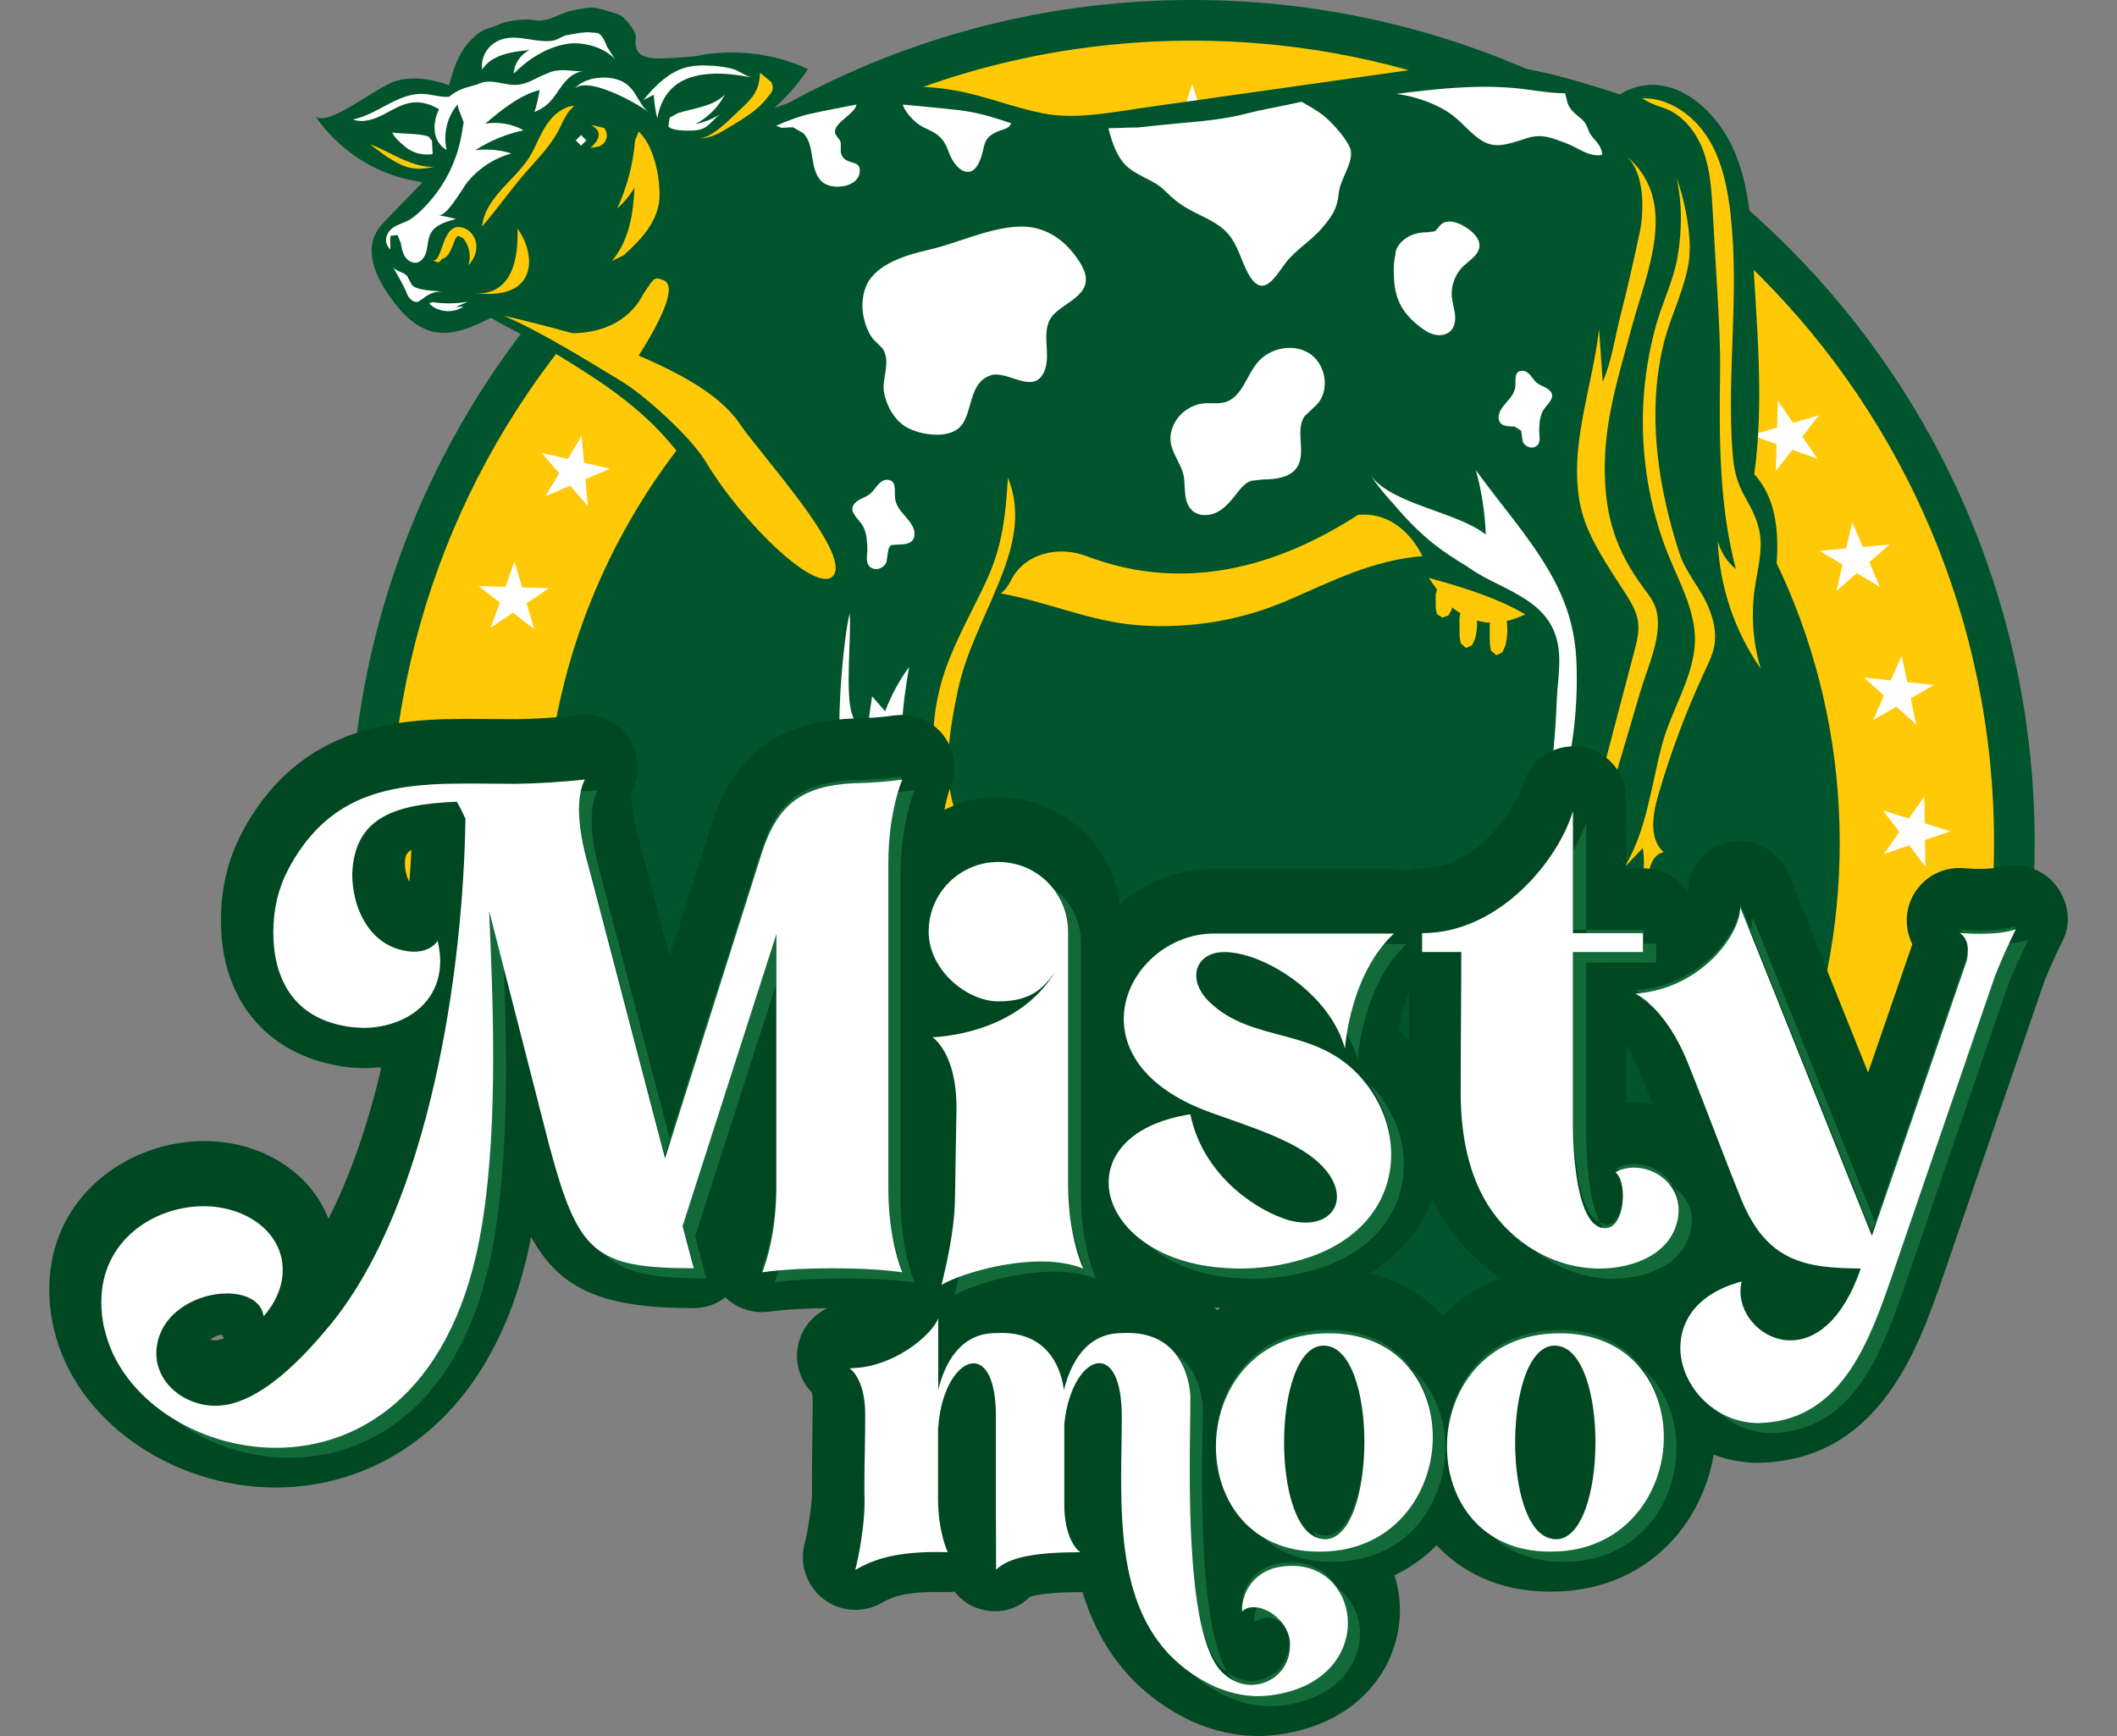 <svg width="100" height="82" viewBox="0 0 100 82" fill="none" xmlns="http://www.w3.org/2000/svg">
<rect x="0" y="0" width="100" height="82" fill="#808080" stroke="none"/>
<g clip-path="url(#clip0_38_128)">
<g clip-path="url(#clip1_38_128)">
<path d="M56.308 3.645C36.358 3.645 20.175 19.828 20.175 39.801C20.175 44.272 20.977 48.526 22.459 52.46H90.181C91.662 48.524 92.465 44.272 92.465 39.801C92.465 19.828 76.282 3.645 56.308 3.645Z" fill="#FFC907"/>
<path d="M56.308 3.645V0C34.343 0.002 16.534 17.814 16.53 39.803C16.53 44.71 17.413 49.407 19.048 53.747L19.937 56.107H92.704L93.593 53.747C95.228 49.407 96.111 44.71 96.111 39.803C96.109 17.814 78.297 0 56.308 0V7.289C65.301 7.291 73.405 10.921 79.299 16.81C85.188 22.704 88.818 30.809 88.82 39.801C88.82 43.835 88.099 47.644 86.769 51.177L90.179 52.462V48.818H22.46V52.462L25.871 51.177C24.542 47.644 23.821 43.837 23.821 39.801C23.821 30.809 27.453 22.703 33.34 16.808C39.233 10.92 47.331 7.289 56.31 7.288V3.643L56.308 3.645Z" fill="#01552C"/>
<path d="M24.501 52.462C22.922 48.551 22.071 44.273 22.071 39.803C22.071 20.873 37.403 5.564 56.31 5.564C75.216 5.564 90.547 20.873 90.547 39.803C90.547 44.273 89.696 48.551 88.14 52.462" fill="#01552C"/>
<path d="M27.88 51.098C26.476 47.619 25.716 43.81 25.716 39.803C25.717 31.333 29.135 23.708 34.678 18.164C40.226 12.625 47.85 9.213 56.31 9.211C73.228 9.211 86.902 22.885 86.902 39.803C86.902 43.812 86.141 47.628 84.753 51.116L91.527 53.809C93.25 49.474 94.191 44.736 94.191 39.803C94.193 29.347 89.952 19.851 83.104 13.009C76.262 6.161 66.766 1.918 56.31 1.921C35.393 1.921 18.428 18.861 18.426 39.805C18.426 44.738 19.367 49.483 21.121 53.828L27.88 51.099V51.098Z" fill="#FFC907"/>
<path d="M72.264 55.204H63.66V62.982H72.264V55.204Z" fill="#01552C"/>
<path d="M56.317 3.973L56.708 5.18H57.977L56.952 5.927L57.343 7.133L56.317 6.386L55.29 7.133L55.682 5.927L54.655 5.18H55.924L56.317 3.973Z" fill="white"/>
<path d="M63.24 4.649L63.392 5.909L64.635 6.154L63.486 6.687L63.637 7.947L62.773 7.017L61.622 7.551L62.24 6.442L61.377 5.512L62.622 5.757L63.24 4.649Z" fill="white"/>
<path d="M69.902 6.649L69.807 7.915L70.98 8.396L69.747 8.697L69.654 9.963L68.987 8.883L67.754 9.184L68.574 8.216L67.907 7.136L69.08 7.617L69.902 6.649Z" fill="white"/>
<path d="M76.051 9.901L75.714 11.123L76.774 11.823L75.505 11.88L75.168 13.102L74.722 11.915L73.455 11.972L74.447 11.181L74.001 9.993L75.059 10.693L76.051 9.901Z" fill="white"/>
<path d="M81.457 14.28L80.889 15.413L81.794 16.304L80.539 16.114L79.971 17.25L79.764 15.997L78.51 15.808L79.634 15.224L79.427 13.973L80.332 14.864L81.457 14.28Z" fill="white"/>
<path d="M85.914 19.62L85.137 20.623L85.853 21.672L84.658 21.243L83.883 22.247L83.921 20.98L82.726 20.55L83.944 20.195L83.982 18.926L84.696 19.976L85.914 19.62Z" fill="white"/>
<path d="M89.256 25.72L88.299 26.555L88.798 27.723L87.71 27.072L86.754 27.907L87.035 26.668L85.947 26.017L87.21 25.904L87.493 24.667L87.993 25.834L89.256 25.72Z" fill="white"/>
<path d="M91.354 32.353L90.255 32.988L90.518 34.228L89.575 33.379L88.478 34.014L88.993 32.855L88.05 32.005L89.312 32.139L89.829 30.98L90.093 32.22L91.354 32.353Z" fill="white"/>
<path d="M92.131 39.266L90.93 39.675L90.949 40.944L90.188 39.929L88.987 40.339L89.717 39.302L88.957 38.285L90.17 38.66L90.9 37.622L90.92 38.891L92.131 39.266Z" fill="white"/>
<path d="M86.495 59.086L85.267 58.766L84.584 59.834L84.508 58.569L83.281 58.25L84.461 57.787L84.386 56.52L85.191 57.5L86.372 57.037L85.689 58.106L86.495 59.086Z" fill="white"/>
<path d="M82.198 64.555L81.055 64.004L80.177 64.921L80.348 63.663L79.205 63.113L80.453 62.886L80.624 61.63L81.224 62.747L82.473 62.522L81.596 63.438L82.198 64.555Z" fill="white"/>
<path d="M22.606 27.681L23.875 27.721L24.304 26.528L24.659 27.744L25.927 27.784L24.877 28.498L25.233 29.716L24.23 28.939L23.181 29.653L23.61 28.458L22.606 27.681Z" fill="white"/>
<path d="M25.584 21.394L26.821 21.679L27.471 20.59L27.585 21.854L28.821 22.137L27.653 22.634L27.767 23.898L26.932 22.942L25.766 23.44L26.417 22.351L25.584 21.394Z" fill="white"/>
<path d="M29.719 15.801L30.878 16.318L31.727 15.377L31.594 16.637L32.753 17.154L31.511 17.418L31.377 18.679L30.743 17.58L29.503 17.843L30.352 16.9L29.719 15.801Z" fill="white"/>
<path d="M34.858 11.112L35.894 11.844L36.911 11.084L36.534 12.297L37.573 13.027L36.304 13.045L35.929 14.258L35.52 13.056L34.251 13.073L35.267 12.315L34.858 11.112Z" fill="white"/>
<path d="M40.806 7.506L41.682 8.423L42.825 7.875L42.223 8.991L43.099 9.908L41.85 9.681L41.248 10.799L41.078 9.541L39.831 9.314L40.974 8.764L40.806 7.506Z" fill="white"/>
<path d="M47.339 5.117L48.02 6.186L49.249 5.869L48.442 6.848L49.125 7.918L47.944 7.453L47.137 8.432L47.214 7.167L46.034 6.702L47.261 6.383L47.339 5.117Z" fill="white"/>
<path d="M18.239 4.034C17.413 4.423 15.29 6.076 14.872 5.447C15.908 7.005 17.576 8.131 19.409 8.51C19.697 8.569 19.668 8.535 19.951 8.621C19.416 9.173 18.879 9.725 18.343 10.276C18.12 10.507 17.891 10.741 17.745 11.028C17.253 11.979 17.788 13.131 18.408 14.005C18.935 14.748 19.598 15.482 20.488 15.673C21.413 15.871 22.345 15.435 23.19 15.009C24.072 15.54 24.818 15.851 25.701 16.381C27.625 17.537 29.571 18.712 31.121 20.334C32.479 21.756 33.486 23.476 34.773 24.961C36.062 26.447 37.764 27.744 39.727 27.867C40.529 30.14 38.261 32.308 38.441 34.711C38.542 36.074 39.256 37.375 39.117 38.734C39.024 39.643 38.559 40.463 38.223 41.314C37.825 42.321 37.605 43.397 37.573 44.481C40.163 44.652 42.933 45.312 45.493 44.874C45.767 44.827 46.052 44.758 46.259 44.573C46.773 44.111 46.536 43.275 46.261 42.64C46.947 42.593 47.396 41.831 47.377 41.144C47.357 40.456 47.005 39.828 46.701 39.212C46.273 38.349 45.918 37.44 45.788 36.486C45.459 34.059 46.61 31.703 47.728 29.523C50.298 29.684 52.474 31.012 55.05 31.039C58.965 31.079 62.274 28.076 66.13 27.393C66.481 27.331 66.22 27.598 66.483 27.84C66.746 28.081 66.939 28.388 67.165 28.664C68.365 30.143 70.575 30.704 72.336 29.976C73.14 30.259 73.021 31.429 72.868 32.267C72.121 36.36 70.894 40.367 69.218 44.176C70.326 44.987 71.775 45.313 73.124 45.057C73.645 44.958 74.16 44.771 74.573 44.436C74.776 44.272 74.957 44.07 75.197 43.965C75.42 43.868 75.672 43.864 75.918 43.862C77.022 43.853 78.419 43.623 78.688 42.552C78.82 42.029 78.645 41.373 79.047 41.016L79.661 40.584C79.989 40.111 79.31 39.585 79.155 39.032C79.061 38.696 79.171 38.341 79.283 38.011C80.063 35.674 80.842 33.337 81.623 31C82.012 32.097 82.931 32.991 84.04 33.348C83.146 31.685 83.513 29.662 83.787 27.793C84.061 25.924 84.142 23.791 82.866 22.398C83.349 18.856 82.965 15.3 82.783 11.731C82.681 9.717 82.435 7.605 81.262 5.966C80.089 4.328 78.236 3.398 76.521 4.458C74.409 3.782 72.26 3.102 70.043 3.043C68.731 3.007 67.422 3.192 66.123 3.376C62.11 3.944 58.098 4.512 54.086 5.079C52.517 5.301 50.819 5.662 49.251 5.352C47.899 5.085 46.574 4.544 45.21 4.288C42.602 3.8 39.051 4.155 36.583 5.098C37.185 4.555 37.719 3.937 38.167 3.263C36.505 2.495 34.593 2.28 32.801 2.662C30.774 2.821 29.885 2.943 30.035 1.729C30.06 1.521 29.532 0.777 29.186 0.669C28.026 0.31 28.064 0.283 27.062 0.488C26.462 0.611 25.91 1.051 25.305 0.959C24.997 0.912 24.748 0.916 24.438 0.95C24.139 0.982 23.857 1.024 23.583 1.15C23.012 1.413 22.882 1.265 22.271 1.864C21.557 2.563 21.339 3.607 21.208 4.03C20.187 3.641 19.014 3.558 18.242 4.03L18.239 4.034Z" fill="#01552C"/>
<path d="M81.752 10.197C82.169 13.899 81.561 17.636 81.839 21.365C81.898 22.167 82.033 22.775 82.417 23.453C82.747 24.035 83.057 24.617 83.142 25.293C83.245 26.12 83.01 26.946 82.891 27.77C82.707 29.038 82.803 30.345 83.167 31.575C81.934 29.81 81.222 27.687 81.141 25.536C81.269 26.059 81.574 26.538 81.994 26.875C81.204 23.84 81.206 20.731 81.251 17.63C81.269 16.369 81.197 15.109 81.125 13.849C81.051 12.549 80.975 11.249 80.901 9.948C80.846 8.985 80.788 8.005 80.449 7.102C80.11 6.199 79.441 5.368 78.522 5.076C78.142 4.955 77.9 4.845 77.558 4.641C78.838 4.605 80.018 5.454 80.692 6.543C81.367 7.63 81.612 8.926 81.756 10.199L81.752 10.197Z" fill="#FFC907"/>
<path d="M76.775 7.336C79.382 9.451 77.772 12.859 77.069 15.487C76.456 17.78 75.777 19.84 75.804 22.263C75.829 24.431 76.343 26.035 77.644 27.78C77.859 28.067 78.082 28.355 78.199 28.692C78.61 29.878 77.83 31.501 77.498 32.624C77.053 34.131 76.608 35.638 76.164 37.144C75.82 38.314 75.494 39.652 76.137 40.686C75.532 40.782 75.274 41.499 75.171 42.103C75.068 42.707 74.921 43.423 74.353 43.653C74.522 42.902 74.461 42.146 74.553 41.38C74.374 41.64 74.106 41.836 73.805 41.926C74.463 41.13 74.744 40.097 75.007 39.096C75.737 36.326 76.467 33.556 77.195 30.783C77.32 30.308 77.446 29.817 77.37 29.331C77.294 28.849 77.028 28.422 76.765 28.011C75.977 26.771 74.966 25.361 74.659 23.914C74.073 21.149 75.216 18.346 75.534 15.54C75.591 16.37 75.649 17.2 75.707 18.03C76.135 17.07 76.29 15.889 76.555 14.864C76.887 13.587 77.17 12.3 77.448 11.011C77.668 9.988 77.715 8.099 76.772 7.334L76.775 7.336Z" fill="#FFC907"/>
<path d="M79.8 12.156C79.659 13.49 78.917 14.912 78.601 16.169C78.053 18.357 78.104 20.648 78.499 22.858C78.695 23.952 78.976 25.03 79.315 26.088C79.634 27.086 80.323 27.75 80.718 28.721C80.941 29.273 81.083 29.875 80.986 30.462C80.916 30.883 80.728 31.272 80.548 31.658C79.652 33.575 78.906 35.564 78.318 37.599C78.057 38.502 77.886 39.627 78.587 40.254C78.18 40.326 77.947 40.771 77.898 41.182C77.848 41.593 77.916 42.017 77.814 42.417C77.711 42.817 77.343 43.205 76.939 43.118C77.527 42.224 77.769 41.11 77.601 40.054C77.311 40.358 77.021 40.661 76.732 40.966C77.79 39.226 77.989 37.119 78.517 35.153C78.931 33.606 79.885 32.175 80.045 30.585C80.2 29.064 79.375 27.611 78.816 26.234C77.895 23.964 77.5 21.491 77.626 19.047C77.689 17.825 77.884 16.61 78.207 15.43C78.513 14.312 79.043 13.283 79.24 12.14C79.454 10.893 79.47 9.624 79.191 8.383C79.557 9.427 79.789 10.523 79.822 11.63L79.8 12.158V12.156Z" fill="#FFC907"/>
<path d="M47.12 27.674C47.805 26.016 48.326 24.314 47.611 22.569C47.495 24.356 47.369 25.735 46.61 27.395C45.947 28.844 45.129 30.225 44.619 31.741C43.624 34.707 44.101 37.709 45.157 40.576L45.221 41.123L45.046 41.38C44.839 41.696 44.932 42.108 44.983 42.483C45.033 42.857 44.983 43.322 44.642 43.482C44.75 43.797 45.276 43.68 45.403 43.372C45.529 43.066 45.415 42.72 45.363 42.392C45.311 42.063 45.368 41.653 45.675 41.523L46.131 41.4C46.459 41.213 46.317 40.715 46.133 40.383C45.947 40.048 45.76 39.713 45.574 39.376C44.41 37.281 44.752 34.945 45.248 32.6C45.612 30.879 46.448 29.302 47.119 27.676L47.12 27.674Z" fill="#FFC907"/>
<path d="M34.411 6.031C35.026 5.654 35.786 5.224 36.226 4.634C36.432 4.358 36.601 4.285 36.442 3.886L35.902 3.439C35.858 4.348 35.523 4.652 34.9 5.233C34.508 5.597 33.591 6.572 32.998 6.529C33.504 6.565 33.978 6.298 34.411 6.031Z" fill="#FFC907"/>
<path d="M23.769 13.813C23.315 13.914 22.844 13.886 22.379 13.86C24.227 13.968 24.486 12.185 24.448 10.799C25.22 11.882 25.312 13.472 23.769 13.814V13.813Z" fill="#FFC907"/>
<path d="M26.869 5.265L27.129 4.989C26.615 5.038 26.177 5.393 25.876 5.813C25.575 6.231 25.386 6.716 25.151 7.176C24.513 8.423 22.929 9.225 22.769 10.703C23.437 9.93 24.007 9.119 24.661 8.342C25.251 7.641 25.932 7.003 26.368 6.186C26.532 5.878 26.666 5.541 26.871 5.265H26.869Z" fill="#FFC907"/>
<path d="M28.275 6.918C28.654 6.792 28.782 6.37 28.538 6.042L27.913 5.901C28.524 6.219 28.27 6.646 27.893 6.99L28.275 6.918Z" fill="#FFC907"/>
<path d="M51.315 26.266C49.99 25.762 48.397 26.14 47.759 27.405C47.632 27.656 47.479 27.876 47.274 28.031C49.502 28.429 51.508 29.368 53.792 29.534C56.175 29.707 58.601 29.316 60.796 28.37C62.999 27.42 64.782 26.481 67.19 26.265C66.582 25.05 65.508 24.181 64.149 24.321C59.666 27.209 55.358 27.806 51.315 26.265V26.266Z" fill="#FFC907"/>
<path d="M20.852 12.248C21.242 12.142 21.35 11.661 21.505 11.289L21.629 11.136L21.876 11.249C22.168 11.594 22.266 12.093 22.125 12.522C22.365 12.28 22.518 11.947 22.502 11.608C22.486 11.269 22.285 10.934 21.975 10.797C20.834 10.292 20.943 12.515 20.413 12.284C20.636 12.383 20.737 12.466 20.852 12.25V12.248Z" fill="#FFC907"/>
<path d="M71.49 28.714C70.241 28.085 68.816 27.661 67.489 27.299L68.296 28.435C68.632 28.759 69.032 29.033 69.466 29.208C70.373 29.574 71.204 29.419 72.053 29.019L71.49 28.714Z" fill="#FFC907"/>
<path d="M33.389 3.095C33.086 3.084 32.78 3.095 32.486 3.165C31.622 3.367 30.954 4.039 30.391 4.724L30.882 4.474C30.901 4.847 30.957 5.22 31.047 5.582C31.3 4.234 32.129 3.591 33.515 3.49C34.186 3.441 34.86 3.54 35.521 3.659C35.226 3.607 34.894 3.324 34.575 3.243C34.191 3.145 33.784 3.107 33.389 3.095Z" fill="white"/>
<path d="M32.85 5.856C33.44 5.554 33.932 5.061 34.236 4.472C33.67 5.043 32.785 5.098 32.021 5.344L31.633 5.557L31.572 5.966C31.731 6.204 32.632 6.184 32.893 6.152C33.485 6.082 33.634 5.647 34.063 5.368C33.695 5.608 33.281 5.773 32.85 5.856Z" fill="white"/>
<path d="M27.34 1.561L26.725 1.669C26.498 1.741 26.33 1.894 26.073 1.927C25.121 2.048 24.088 1.404 23.217 2.132C22.889 2.408 22.716 2.859 22.777 3.282C23.23 2.579 24.18 2.439 25.013 2.365C24.591 2.567 24.293 3.008 24.265 3.477C24.957 2.788 25.818 2.233 26.783 2.073C27.506 1.954 28.556 2.221 29.048 2.803L28.675 2.204C28.569 1.959 28.477 1.673 28.237 1.559L27.752 1.521L27.34 1.557V1.561Z" fill="white"/>
<path d="M20.977 13.769C20.647 13.744 19.618 13.741 19.438 13.429L19.23 13.034C19.044 12.829 18.68 12.829 18.549 12.587C18.783 13.014 19.048 13.429 19.225 13.877C19.313 14.101 19.531 14.319 19.76 14.249L20.014 14.076C20.279 13.856 20.633 13.742 20.977 13.769Z" fill="white"/>
<path d="M21.896 14.476C21.415 14.818 20.69 14.757 20.274 14.339L20.409 14.272C20.966 14.352 21.534 14.348 22.089 14.256L21.514 14.505" fill="white"/>
<path d="M19.958 4.436C18.781 4.398 17.828 5.413 16.672 5.644C17.143 5.819 17.667 5.64 18.113 5.411C18.558 5.182 18.996 4.896 19.493 4.842C19.928 4.795 20.368 4.933 20.739 5.162L21.368 4.555C20.901 4.641 20.431 4.45 19.957 4.436H19.958Z" fill="white"/>
<path d="M20.402 6.646L20.238 6.444C19.742 6.293 19.046 6.33 18.524 6.26C18.655 6.516 18.877 6.711 19.095 6.898C19.466 7.219 19.95 7.354 20.438 7.28L20.404 6.646H20.402Z" fill="white"/>
<path d="M20.524 7.875C19.838 8.023 19.414 8.03 18.76 7.689C18.298 7.45 17.886 7.129 17.474 6.81C18.432 7.169 19.483 7.945 20.524 7.875Z" fill="#FFC907"/>
<path d="M25.564 3.587C25.216 3.758 24.881 3.956 24.474 4.002C24.079 4.045 23.69 3.906 23.293 3.865C23.037 3.837 22.754 3.87 22.536 3.991L21.983 4.146C21.112 4.431 20.486 5.175 20.53 6.132C20.548 6.516 20.752 6.905 21.098 7.075C20.921 6.33 21.121 5.508 21.619 4.928C21.619 5.139 21.815 5.494 21.901 5.79L21.815 6.287C21.629 7.443 21.121 8.544 20.366 9.436C20.086 9.768 19.771 10.094 19.412 10.341C19.144 10.525 18.709 10.604 18.479 10.824C18.186 11.103 18.138 11.491 18.439 11.785L18.433 11.253L18.446 11.141L18.776 11.1L18.926 11.453C18.965 11.675 19.001 11.902 19.115 12.097C19.23 12.29 19.447 12.441 19.668 12.407C19.933 12.365 20.094 12.089 20.153 11.828C20.213 11.567 20.211 11.287 20.331 11.049C20.548 10.618 21.074 10.463 21.543 10.35C21.272 10.271 20.995 10.211 20.714 10.171C21.125 10.227 21.873 8.845 22.1 8.573C22.631 7.936 23.354 7.466 24.157 7.248C23.608 7.075 23.021 7.023 22.451 7.095C23.145 6.646 23.922 6.327 24.732 6.154C24.187 5.849 23.538 5.737 22.924 5.842C23.645 5.222 24.553 4.485 25.49 4.25C25.436 4.604 25.355 4.953 25.245 5.294C25.471 5.198 25.687 5.076 25.869 4.912C26.165 4.647 26.355 4.286 26.599 3.974C26.844 3.661 27.181 3.376 27.578 3.369C27.026 3.381 26.583 3.221 26.018 3.398L25.561 3.589L25.564 3.587Z" fill="white"/>
<path d="M41.194 32.892C41.143 33.316 41.046 33.734 41.037 34.159C40.999 35.794 42.237 37.217 42.376 38.848C42.517 40.501 41.518 42.024 41.215 43.655C41.724 43.064 42.167 42.415 42.535 41.726C42.544 42.413 42.38 43.1 42.061 43.709C42.656 43.767 43.256 43.776 43.854 43.736C43.548 43.781 43.276 43.491 43.222 43.186C43.169 42.882 43.274 42.574 43.379 42.283C43.519 41.889 43.66 41.494 43.8 41.097C43.449 41.004 43.09 40.944 42.73 40.915C43.032 40.735 43.38 40.63 43.732 40.612C43.508 40.452 43.263 40.322 43.007 40.223C43.294 40.333 43.834 39.145 43.845 38.932C43.874 38.325 43.207 37.458 42.995 36.896C42.353 35.194 42.643 33.3 42.942 31.506C42.474 32.148 42.092 32.853 41.812 33.597" fill="white"/>
<path d="M40.875 39.077C41.039 38.221 40.857 37.117 40.471 36.346C40.038 35.481 40.626 34.682 40.262 33.768C39.896 32.849 40.233 29.859 40.134 28.977C39.837 30.199 39.573 33.53 39.671 34.785C39.754 35.856 40.046 36.919 39.986 37.992C39.883 39.873 39.004 41.501 38.422 43.253C38.975 43.195 39.527 43.138 40.08 43.082C39.806 43.044 39.593 42.799 39.527 42.53C39.46 42.262 39.514 41.979 39.606 41.717C39.928 40.791 40.693 40.039 40.877 39.077H40.875Z" fill="white"/>
<path d="M27.446 6.381L27.196 6.63L27.446 6.88L27.696 6.63L27.446 6.381Z" fill="white"/>
<path d="M30.777 10.552L30.591 10.846C30.274 11.3 29.869 11.686 29.458 12.059L28.906 12.327C29.732 11.343 29.908 10.094 29.973 8.867C29.75 9.234 29.472 9.568 29.151 9.854C29.622 8.841 29.91 7.744 29.998 6.631L30.173 6.213C30.892 6.904 31.179 8.335 31.152 9.301C31.139 9.741 30.995 10.166 30.777 10.55V10.552Z" fill="#FFC907"/>
<path d="M69.72 22.225C69.993 23.211 70.147 24.229 70.182 25.251C68.852 24.177 65.724 23.833 64.733 22.439C65.061 22.928 65.432 23.382 65.832 23.811C66.438 24.539 67.092 25.19 67.703 25.675C68.212 26.079 68.76 26.43 69.317 26.767C70.631 27.739 72.622 28.112 73.365 29.718C73.864 30.798 73.579 31.971 73.534 33.103C73.479 34.518 73.369 35.933 73.113 37.327C72.696 39.603 71.876 41.849 70.42 43.65C71.112 43.958 71.9 44.046 72.642 43.895C71.896 44.046 71.851 42.925 71.775 42.478L71.809 42.276L71.956 42.24C72.556 42.244 73.156 42.289 73.749 42.379C73.376 42.202 72.738 41.867 72.549 41.474C72.303 40.962 72.902 40.182 73.033 39.668C73.248 38.83 73.542 38.017 73.789 37.19C74.333 35.358 74.542 33.226 74.468 31.319C74.405 29.673 73.98 28.361 73.15 26.937C72.206 25.314 70.84 23.763 69.724 22.223L69.72 22.225Z" fill="white"/>
<path d="M30.619 5.292C30.177 4.915 27.642 3.499 27.111 4.238C27.531 3.654 28.576 3.551 29.216 3.774C30.033 4.059 30.09 4.842 30.619 5.292Z" fill="white"/>
<path d="M23.785 14.907C25.626 15.7 27.922 17.144 29.335 17.996C30.48 18.687 32.645 20.657 33.333 21.803C35.107 24.759 38.692 28.197 39.386 27.157C40.136 26.035 35.88 21.418 34.934 20.006C33.987 18.595 31.934 17.54 29.971 16.713C29.005 16.306 27.542 15.866 26.067 15.476C25.285 15.269 24.501 15.076 23.785 14.907Z" fill="#FFC907"/>
<path d="M30.391 13.885C29.948 14.763 28.8 16.014 26.083 15.693C28.227 16.729 29.692 17.515 29.692 17.515C29.692 17.515 32.446 13.602 31.318 13.227C30.925 13.095 30.947 13.041 30.391 13.885Z" fill="#FFC907"/>
<path d="M70.076 30.722L70.171 31.023L70.641 31.214L71.17 31.099L71.418 30.839C71.635 30.464 71.662 30.066 71.496 29.686L71.26 29.466L70.948 29.419C70.717 29.406 70.469 29.419 70.279 29.48C69.935 29.595 70.054 29.812 70.063 29.978C70.076 30.224 70.063 30.473 70.076 30.72V30.722Z" fill="#01552C"/>
<path d="M70.373 30.381L70.425 30.727L70.679 30.947L70.966 30.814L71.101 30.517C71.218 30.086 71.233 29.626 71.143 29.188L71.015 28.934L70.847 28.878L70.485 28.948L70.368 29.521C70.375 29.806 70.368 30.093 70.375 30.378L70.373 30.381Z" fill="#FFC907"/>
<path d="M68.646 30.598L68.734 30.855L69.162 31.018L69.643 30.92L69.868 30.7C70.067 30.381 70.09 30.041 69.939 29.716L69.724 29.529L69.441 29.487L68.832 29.54C68.52 29.637 68.626 29.823 68.633 29.965L68.644 30.599L68.646 30.598Z" fill="#01552C"/>
<path d="M68.945 30.043L68.998 30.389L69.252 30.608L69.538 30.475L69.674 30.178C69.791 29.747 69.805 29.287 69.715 28.849L69.587 28.595L69.419 28.539L69.057 28.61L68.94 29.183C68.947 29.468 68.94 29.754 68.947 30.039L68.945 30.043Z" fill="#FFC907"/>
<path d="M67.821 28.739L67.873 29.004L68.127 29.172L68.414 29.071L68.549 28.844C68.666 28.514 68.68 28.164 68.59 27.829L68.462 27.634L68.295 27.593L67.932 27.647L67.815 28.085L67.822 28.739H67.821Z" fill="#FFC907"/>
<path d="M72.599 21.053C72.797 20.882 72.707 20.592 72.707 20.356C72.709 20.053 72.727 19.743 72.853 19.462C73.003 19.126 73.592 18.777 73.167 18.416C72.947 18.229 72.705 18.225 72.5 17.991C72.327 17.793 72.172 17.477 71.851 17.517C71.508 17.56 71.606 18 71.581 18.254C71.55 18.555 71.368 18.768 71.166 18.997C70.97 19.22 70.723 19.518 70.805 19.84C70.888 20.157 71.267 20.134 71.541 20.15L71.853 20.341L71.928 20.848C72.008 21.089 72.367 21.252 72.597 21.052L72.599 21.053Z" fill="white"/>
<path d="M42.931 20.24C42.295 19.929 41.895 19.236 41.763 18.555C41.628 17.863 42.118 17.124 41.686 16.455L41.261 16.033C41.075 15.812 40.952 15.529 40.866 15.253C40.689 14.689 40.684 14.06 40.916 13.51C41.358 12.461 42.84 12.037 43.862 11.801C45.249 11.48 46.558 10.822 47.982 10.71C49.32 10.606 50.324 11.311 51.001 12.381C51.31 12.87 51.443 13.36 51.052 13.818C50.702 14.225 50.194 14.438 49.815 14.809C49.031 15.577 49.754 16.754 49.282 17.639C48.755 18.625 47.564 17.472 46.796 17.728C45.803 18.059 45.951 19.283 45.473 20.015C44.984 20.763 43.624 20.578 42.933 20.239L42.931 20.24Z" fill="white"/>
<path d="M38.333 5.364C39.043 5.206 39.754 5.076 40.46 4.939L40.41 5.072C40.226 5.451 39.236 5.925 39.478 6.356C39.627 6.624 39.728 6.565 39.718 6.907C39.71 7.131 39.689 7.26 39.831 7.443C40.071 7.749 40.597 7.596 40.613 8.019C40.648 8.886 39.234 9.029 38.788 8.547C38.205 7.922 38.523 6.889 37.949 6.293L37.459 6.011L36.913 6.038L36.659 5.937C37.21 5.698 37.771 5.487 38.335 5.361L38.333 5.364Z" fill="white"/>
<path d="M52.45 6.055C52.889 6.055 53.319 6.015 53.732 6.024C54.361 5.957 54.988 5.885 55.612 5.831C56.697 5.736 57.817 5.64 58.866 5.368C59.724 5.146 60.612 5.011 61.483 4.807C61.876 5.033 62.272 5.251 62.599 5.527C62.943 5.815 63.709 6.653 63.803 7.097C63.929 7.695 63.298 8.486 63.24 9.106C63.17 9.856 62.934 10.199 62.447 10.772C61.923 11.39 61.173 11.816 60.701 12.454C60.191 13.142 59.648 14.124 58.977 12.951C58.62 12.326 58.492 11.57 57.963 10.993C57.489 10.48 56.787 10.235 56.166 9.89C55.699 9.633 55.39 9.371 55.008 8.993C54.534 8.52 53.837 8.364 53.287 7.908C52.784 7.489 52.541 6.756 52.382 6.152L52.362 6.055H52.447H52.45Z" fill="white"/>
<path d="M66.689 4.571C66.451 4.512 66.207 4.47 65.962 4.434C68.001 4.18 69.957 3.962 71.947 4.203C72.507 4.272 73.088 4.38 73.666 4.398L73.931 4.407L74.05 4.878C74.171 5.22 74.459 5.411 74.728 5.642C75.013 5.887 74.973 6.17 75.196 6.442C75.411 6.702 75.683 6.952 75.68 7.315C75.069 7.444 74.499 6.949 73.938 6.747C73.315 6.521 72.869 6.318 72.203 6.505C71.608 6.673 70.854 7.026 70.225 6.759C69.632 6.507 69.162 5.88 68.673 5.49C68.132 5.061 67.372 4.748 66.689 4.575V4.571Z" fill="white"/>
<path d="M42.702 5.092L42.643 4.941C43.539 5.027 44.424 5.101 45.316 5.206C46.185 5.308 46.985 5.559 47.764 5.822C47.654 6.127 47.302 6.1 46.978 6.278C46.526 6.529 46.52 6.75 46.403 7.23C46.325 7.542 46.127 8.102 45.742 8.118C45.302 8.136 44.961 7.572 44.84 7.244C44.701 6.869 44.588 6.597 44.251 6.348C43.953 6.128 43.595 6.051 43.295 5.8C43.077 5.617 42.827 5.348 42.704 5.09L42.702 5.092Z" fill="white"/>
<path d="M41.096 26.776C40.868 26.578 40.972 26.241 40.97 25.965C40.968 25.614 40.947 25.253 40.803 24.927C40.63 24.536 39.945 24.132 40.437 23.714C40.693 23.498 40.972 23.492 41.212 23.22C41.414 22.991 41.594 22.622 41.965 22.668C42.364 22.719 42.248 23.231 42.279 23.525C42.315 23.876 42.526 24.121 42.762 24.388C42.991 24.648 43.278 24.992 43.18 25.369C43.085 25.736 42.643 25.709 42.326 25.729C42.099 25.742 42.047 25.726 41.964 25.953L41.875 26.54C41.783 26.82 41.365 27.009 41.098 26.776H41.096Z" fill="white"/>
<path d="M55.407 20.136C55.652 19.537 56.25 19.101 56.894 19.051C57.218 19.026 57.553 19.089 57.867 18.998C58.653 18.771 58.866 17.78 59.381 17.145C59.967 16.424 61.112 16.194 61.881 16.713C62.651 17.232 62.833 18.476 62.179 19.134L61.636 19.646C61.148 20.323 61.725 21.374 61.267 22.072C60.935 22.576 60.234 22.641 59.63 22.649L59.093 22.713C58.803 22.818 58.599 23.076 58.41 23.319C58.148 23.654 57.871 23.997 57.492 24.192C57.114 24.386 56.607 24.395 56.301 24.1C55.812 23.629 56.068 22.825 55.85 22.245C55.569 21.493 55.052 21.008 55.408 20.136H55.407Z" fill="white"/>
<path d="M65.845 12.464L65.937 11.843C66.142 11.269 66.8 10.956 67.41 10.974L67.786 10.925L68.035 10.637C68.336 10.31 68.88 10.5 69.252 10.743C69.578 10.956 69.919 11.268 69.881 11.655C69.839 12.057 69.423 12.288 69.131 12.565C68.736 12.938 68.527 13.501 68.581 14.042C68.608 14.316 68.698 14.579 68.729 14.853C68.76 15.125 68.72 15.428 68.529 15.624C68.349 15.81 68.062 15.866 67.806 15.815C67.55 15.767 67.323 15.626 67.116 15.469C66 14.627 65.798 13.811 65.845 12.464Z" fill="white"/>
<path d="M13.049 70.264C8.06 70.264 3.548 67.055 2.553 62.8C2.407 62.214 2.328 61.559 2.328 60.894C2.328 56.516 6.048 53.899 9.644 53.899C12.399 53.899 14.682 55.409 15.515 57.569C16.584 55.483 17.408 53.005 18.023 50.404C17.739 50.438 17.451 50.454 17.155 50.454L16.525 50.42C12.718 49.987 10.436 47.33 10.436 43.471C10.436 41.977 10.767 40.589 11.42 39.345C13.828 34.788 17.758 34.08 20.914 33.972L22.087 33.956L24.393 33.97C25.343 33.958 26.355 33.889 27.356 33.781L27.623 33.767C28.43 33.767 29.195 34.161 29.663 34.832C30.18 35.576 30.251 36.542 29.849 37.353L29.829 37.662C29.829 38.015 29.894 38.657 30.197 39.708L31.633 45.185L33.609 38.949C34.665 35.673 36.682 34.134 40.148 33.945C40.956 33.929 41.645 33.882 42.232 33.794L42.598 33.767C43.364 33.767 44.096 34.122 44.57 34.74C45.12 35.457 45.235 36.416 44.875 37.245C44.875 37.245 44.428 38.381 44.428 40.211V55.552C44.428 57.388 44.878 58.511 44.884 58.522C45.221 59.346 45.1 60.303 44.554 61.004C44.078 61.617 43.35 61.978 42.589 61.978L42.254 61.954C41.497 61.848 40.446 61.79 39.296 61.79C38.146 61.79 37.104 61.85 36.332 61.956L35.992 61.979C35.348 61.979 34.728 61.729 34.265 61.282C33.836 61.608 33.31 61.79 32.76 61.79C28.472 61.79 26.449 60.914 25.087 58.427C23.401 67.133 17.817 70.262 13.051 70.262L13.049 70.264ZM9.94 63.286L10.196 63.317C10.232 63.317 10.358 63.308 10.591 63.209L10.452 63.032C10.205 63.09 10.012 63.196 9.927 63.286H9.94ZM19.434 40.135C19.145 40.302 19.137 40.526 19.127 40.8C19.127 41.148 19.227 41.458 19.338 41.656C19.378 41.141 19.41 40.632 19.434 40.133V40.135Z" fill="#004822"/>
<path d="M41.942 55.553V40.212C41.942 37.752 42.596 36.254 42.596 36.254C41.911 36.357 41.111 36.414 40.282 36.429C37.895 36.56 36.716 37.404 35.974 39.704L31.403 54.128L27.807 40.401C27.486 39.295 27.341 38.394 27.341 37.665C27.341 37.069 27.444 36.602 27.617 36.254C26.539 36.371 25.449 36.443 24.371 36.458L22.114 36.443L20.993 36.458C18.024 36.56 15.375 37.171 13.614 40.504C13.163 41.362 12.914 42.354 12.914 43.473C12.914 45.481 13.743 47.606 16.669 47.941L17.148 47.97C18.982 47.97 20.788 46.907 20.788 44.812C20.788 44.52 20.744 44.201 20.67 43.866C20.424 44.216 20.016 44.376 19.549 44.376L18.982 44.304C17.41 43.94 16.638 42.296 16.638 40.708C16.741 38.001 18.706 37.418 21.572 37.301C21.804 37.694 21.95 38.058 21.979 38.102C21.876 45.292 20.29 56.208 15.647 61.929C14.425 63.414 12.271 65.801 10.189 65.801C8.704 65.801 7.395 64.723 7.395 63.326L7.467 62.744C7.846 61.258 9.432 60.501 10.728 60.501C11.616 60.501 12.357 60.851 12.46 61.579C13.071 60.88 13.363 60.123 13.363 59.396C13.363 57.592 11.616 56.383 9.637 56.383C7.308 56.383 4.805 57.983 4.805 60.894C4.805 61.316 4.848 61.767 4.965 62.234C5.708 65.406 9.259 67.78 13.044 67.78C17.163 67.78 21.53 64.955 22.767 57.242C23.174 54.724 23.291 51.988 23.291 49.324C23.291 46.907 23.189 44.535 23.102 42.455L25.927 53.488C27.295 58.582 28.037 59.31 32.753 59.31L32.228 57.316L36.653 43.547V55.483C36.653 57.987 35.985 59.501 35.985 59.501C36.931 59.369 38.11 59.312 39.289 59.312C40.467 59.312 41.661 59.369 42.593 59.501C42.593 59.501 41.938 58.016 41.938 55.557L41.942 55.553Z" fill="#004822"/>
<path d="M44.489 62.578C43.968 62.578 43.449 62.414 43.013 62.091C42.211 61.5 41.841 60.485 42.072 59.515C42.232 58.847 42.605 57.28 42.63 56.138L42.703 51.684C42.703 50.829 42.522 50.427 42.456 50.31C41.713 49.688 41.392 48.682 41.661 47.731C41.792 47.266 42.052 46.862 42.392 46.555C41.774 45.667 41.392 44.6 41.392 43.428C41.392 40.245 43.982 37.654 47.166 37.654C50.349 37.654 52.939 40.245 52.939 43.428V55.334C52.939 57.16 53.42 58.275 53.426 58.286C53.835 59.214 53.646 60.312 52.939 61.039C52.458 61.534 51.809 61.803 51.146 61.803C50.836 61.803 50.524 61.743 50.224 61.621C50.138 61.585 49.812 61.471 49.188 61.471C47.8 61.471 46.187 61.974 45.749 62.234C45.358 62.464 44.922 62.578 44.487 62.578H44.489Z" fill="#004822"/>
<path d="M47.167 46.718C48.638 46.718 49.278 46.15 49.86 45.292C48.042 48.363 44.053 48.407 44.053 48.407C44.053 48.407 45.188 49.12 45.188 51.725L45.116 56.193C45.087 57.533 44.723 59.119 44.491 60.094C45.305 59.613 47.344 58.987 49.192 58.987C49.905 58.987 50.603 59.09 51.171 59.323C51.171 59.323 50.457 57.823 50.457 55.334V43.428C50.457 41.609 48.986 40.138 47.167 40.138C45.349 40.138 43.878 41.609 43.878 43.428C43.878 45.247 45.697 46.718 47.167 46.718Z" fill="#004822"/>
<path d="M58.019 61.792C52.735 61.581 49.895 58.27 49.895 55.263C49.895 53.946 50.459 52.406 51.867 51.242C50.787 49.794 50.608 48.343 50.608 47.548C50.608 44.016 53.7 41.032 57.357 41.032H65.843C66.865 41.032 67.784 41.66 68.156 42.611C68.529 43.563 68.28 44.647 67.528 45.34C66.64 46.162 66.225 47.667 66.072 48.585L66.535 49.142C67.606 50.548 68.195 52.251 68.195 53.938C68.195 57.06 66.319 59.679 63.175 60.945C61.75 61.511 60.154 61.808 58.55 61.808L58.019 61.792Z" fill="#004822"/>
<path d="M61.679 57.154C61.358 57.154 60.996 57.096 60.602 56.95C59.03 56.383 56.773 54.722 56.234 52.046C53.584 52.453 52.377 53.821 52.377 55.263C52.377 57.156 54.459 59.164 58.098 59.31L58.548 59.324C59.816 59.324 61.11 59.092 62.245 58.639C64.632 57.679 65.71 55.831 65.71 53.938C65.71 52.788 65.302 51.624 64.56 50.649C62.362 47.767 59.219 48.83 57.078 46.691C56.699 46.312 56.51 45.876 56.51 45.497C56.51 44.886 56.991 44.391 57.835 44.391C59.668 44.391 62.813 46.326 63.525 48.946C63.525 48.946 63.743 45.452 65.84 43.516H57.353C55.039 43.516 53.089 45.438 53.089 47.548C53.089 49.178 54.239 50.91 57.222 51.974C59.026 52.628 61.108 53.255 62.258 54.303C62.869 54.856 63.147 55.438 63.147 55.932C63.147 56.631 62.579 57.154 61.676 57.154H61.679Z" fill="#004822"/>
<path d="M75.434 61.806C72.172 61.736 69.162 59.744 67.709 56.732C66.937 55.132 66.546 53.212 66.546 51.026L66.564 46.788C65.506 46.505 64.727 45.537 64.727 44.389V43.5C64.727 42.128 65.84 41.016 67.211 41.016C69.556 41.016 71.539 38.428 71.945 37.04C72.258 35.967 73.239 35.252 74.328 35.252L74.681 35.277C75.905 35.452 76.813 36.499 76.813 37.736V41.016H77.633C79.005 41.016 80.117 42.128 80.117 43.5V44.389C80.117 45.761 79.005 46.873 77.633 46.873H76.813V52.096L77.226 52.078C79.751 52.078 81.806 54.086 81.806 56.556C81.806 56.776 81.786 56.996 81.758 57.214C81.307 59.997 78.83 61.806 75.582 61.806H75.436H75.434Z" fill="#004822"/>
<path d="M77.224 54.564C76.918 54.564 76.613 54.622 76.336 54.782C76.568 54.971 76.685 55.422 76.685 55.903C76.685 56.602 76.438 57.36 75.914 57.417H75.827C74.459 57.417 74.328 53.545 74.328 52.673V44.391H77.632V43.502H74.328V37.737C73.673 39.98 70.906 43.502 67.21 43.502V44.391H69.059C69.059 46.617 69.03 48.816 69.03 51.027C69.03 52.861 69.351 54.42 69.948 55.656C71.126 58.102 73.441 59.281 75.434 59.324H75.58C77.24 59.324 79.016 58.611 79.292 56.907L79.321 56.557C79.321 55.379 78.259 54.564 77.224 54.564Z" fill="#004822"/>
<path d="M83.09 69.099C79.731 69.099 76.894 66.329 76.894 63.048C76.894 61.257 77.843 59.105 80.407 57.964C80.258 57.682 80.115 57.383 79.984 57.06C79.429 55.691 79.034 54.667 78.636 53.629C78.281 52.702 77.922 51.765 77.439 50.568C76.817 49.009 76.118 48.558 76.11 48.554C75.067 48.096 74.54 47.02 74.733 45.896C74.926 44.771 75.934 43.958 77.071 43.875C78.765 43.749 79.64 42.469 79.737 42.118C79.737 40.928 80.572 39.985 81.74 39.758L82.176 39.715C83.187 39.715 84.119 40.382 84.508 41.348L88.243 50.663L90.332 44.6C90.044 44.025 89.981 43.343 90.195 42.698C90.536 41.676 91.491 41 92.551 41L92.809 41.013C92.843 41.016 93.14 41.043 93.513 41.043C94.128 41.043 94.364 40.975 94.368 40.975C94.608 40.904 94.855 40.87 95.103 40.87C95.842 40.87 96.578 41.175 97.052 41.745C97.685 42.505 97.881 43.545 97.436 44.428C97.42 44.461 96.897 45.495 96.536 46.444L91.731 60.446C90.64 63.578 88.852 68.719 83.52 69.074L83.093 69.094L83.09 69.099Z" fill="#004822"/>
<path d="M93.512 43.531C92.973 43.531 92.551 43.487 92.551 43.487C92.843 43.662 92.944 43.983 92.944 44.288C92.944 44.812 92.841 44.928 92.712 45.321L88.418 57.78C86.336 52.612 84.285 47.446 82.203 42.278V42.307C82.203 43.529 80.399 46.121 77.253 46.353C77.253 46.353 78.679 46.979 79.742 49.643C80.761 52.176 81.242 53.558 82.275 56.105C83.483 59.002 85.273 59.308 87.893 59.323C87.035 61.826 85.725 62.713 84.575 62.713C83.293 62.713 82.217 61.592 82.217 60.413L82.275 59.932C80.207 60.485 79.378 61.751 79.378 63.047C79.378 64.808 80.95 66.612 83.09 66.612L83.351 66.597C87.062 66.351 88.344 62.609 89.377 59.64L94.209 45.564C94.617 44.486 95.213 43.307 95.213 43.307C94.748 43.482 94.063 43.525 93.51 43.525L93.512 43.531Z" fill="#004822"/>
<path d="M59.417 82C58.383 82 57.301 81.76 56.294 81.304C53.305 79.889 51.849 77.553 51.138 75.205H51.016C49.165 75.206 48.685 75.417 48.636 75.439C48.18 75.888 47.611 76.109 47.02 76.109C46.688 76.109 46.347 76.041 46.017 75.902C45.641 75.745 45.331 75.493 45.096 75.181L44.765 75.205L44.206 75.196C42.553 75.196 42.005 75.509 41.641 75.716C41.257 75.935 40.833 76.043 40.41 76.043C39.878 76.043 39.346 75.871 38.905 75.534C38.112 74.931 37.757 73.91 38.003 72.944C38.169 72.293 38.362 71.053 38.362 70.43L38.353 69.687C38.353 69.063 38.391 66.917 38.391 66.226C38.391 66.006 38.371 65.862 38.351 65.779C37.742 65.154 37.495 64.236 37.742 63.367C38.045 62.299 39.02 61.561 40.132 61.561C40.967 61.561 41.818 60.934 42.068 60.644C42.479 59.766 43.361 59.215 44.318 59.215L44.748 59.252C45.291 59.346 45.765 59.615 46.12 59.988C46.418 59.934 46.724 59.908 47.041 59.908L47.207 59.899C48.377 59.899 49.411 60.188 50.261 60.709C51.041 60.186 51.96 59.907 52.977 59.907L53.17 59.898C56.789 59.898 58.696 62.74 58.696 65.415C58.696 65.415 58.669 68.038 58.669 68.791C58.669 69.768 58.685 70.626 58.714 71.382C59.089 71.198 59.495 71.064 59.927 70.983C60.358 70.915 60.695 70.886 61.018 70.886C63.882 70.886 66.128 73.16 66.128 76.063C66.128 78.609 64.333 81.416 60.324 81.942C59.98 81.978 59.706 82 59.419 82H59.417Z" fill="#004822"/>
<path d="M61.014 73.371C60.814 73.371 60.605 73.391 60.378 73.427C59.397 73.609 58.646 74.397 58.646 75.52L59.197 75.322C59.929 75.322 60.823 76.053 60.91 76.957V77.139C60.91 78.242 60.034 78.984 59.084 78.984C58.608 78.984 58.114 78.793 57.694 78.375C56.371 77.054 56.182 72.391 56.182 68.793C56.182 67.434 56.209 66.233 56.209 65.417C56.209 65.417 56.209 62.381 53.251 62.381L52.975 62.39C51.282 62.39 50.549 63.847 50.244 65.083C50.151 64.292 49.664 62.381 47.294 62.381L47.038 62.39C45.345 62.39 44.62 63.827 44.316 65.064V61.697C44.04 62.455 42.203 64.045 40.13 64.045C40.13 64.045 40.873 64.503 40.873 66.226C40.873 67.594 40.835 68.461 40.835 69.658L40.844 70.43C40.844 71.335 40.606 72.78 40.408 73.559C41.091 73.168 42.045 72.712 44.251 72.712L44.765 72.721C44.765 72.721 44.309 71.769 44.309 70.201V66.834H44.318C44.451 64.977 45.28 63.816 45.983 63.816C46.554 63.816 47.039 64.568 47.039 66.32V70.875L47.048 73.548C47.658 72.95 48.932 72.721 51.016 72.721C51.016 72.721 50.331 72.284 50.264 70.686V66.661C50.444 64.9 51.234 63.805 51.921 63.805C52.49 63.805 52.975 64.568 52.975 66.318C52.975 67.259 52.948 68.249 52.948 69.258C52.948 73.121 53.357 77.164 57.316 79.037C57.972 79.332 58.694 79.513 59.417 79.513L59.998 79.477C62.546 79.141 63.641 77.546 63.641 76.061C63.641 74.66 62.66 73.368 61.014 73.368V73.371Z" fill="#004822"/>
<path d="M62.285 75.179C57.476 75.179 54.96 71.441 54.96 67.749C54.96 64.058 57.683 59.919 62.734 59.919H62.992C67.725 60.089 70.157 63.762 70.157 67.304C70.157 70.846 67.815 74.624 63.336 75.129C62.952 75.168 62.613 75.181 62.287 75.181L62.285 75.179Z" fill="#004822"/>
<path d="M62.99 62.401H62.732C59.223 62.401 57.442 65.114 57.442 67.748C57.442 70.381 59.041 72.694 62.283 72.694C62.53 72.694 62.788 72.685 63.055 72.657C66.09 72.315 67.669 69.773 67.669 67.3C67.669 64.827 66.146 62.515 62.988 62.399L62.99 62.401ZM62.581 72.115L62.287 72.068C61.193 71.762 60.661 69.66 60.661 67.558C60.661 65.217 61.308 62.98 62.525 62.98C63.819 62.98 64.448 65.253 64.448 67.538C64.448 69.824 63.819 72.113 62.583 72.113L62.581 72.115Z" fill="#004822"/>
<path d="M73.201 75.179C68.392 75.179 65.876 71.441 65.876 67.749C65.876 64.058 68.599 59.919 73.65 59.919H73.908C78.641 60.089 81.073 63.762 81.073 67.304C81.073 70.846 78.731 74.624 74.252 75.129C73.868 75.168 73.529 75.181 73.203 75.181L73.201 75.179Z" fill="#004822"/>
<path d="M73.906 62.401H73.648C70.139 62.401 68.358 65.114 68.358 67.748C68.358 70.381 69.957 72.694 73.199 72.694C73.446 72.694 73.704 72.685 73.971 72.657C77.006 72.315 78.585 69.773 78.585 67.3C78.585 64.827 77.062 62.515 73.904 62.399L73.906 62.401ZM73.495 72.115L73.201 72.068C72.107 71.762 71.575 69.66 71.575 67.558C71.575 65.217 72.222 62.98 73.439 62.98C74.733 62.98 75.362 65.253 75.362 67.538C75.362 69.824 74.733 72.113 73.497 72.113L73.495 72.115Z" fill="#004822"/>
<path d="M37.261 44.621L36.659 46.498V55.9C36.659 58.403 35.99 59.917 35.99 59.917C36.246 59.881 36.552 59.865 36.837 59.84C37.028 59.16 37.261 58.037 37.261 56.557V44.621Z" fill="#136A39"/>
<path d="M23.709 43.531C23.736 44.16 23.76 44.854 23.787 45.53L25.93 53.906C26.631 56.514 27.174 57.967 28.163 58.775C27.529 57.9 27.076 56.586 26.532 54.564L23.708 43.531H23.709Z" fill="#136A39"/>
<path d="M36.576 40.78C37.318 38.48 38.497 37.636 40.884 37.505C41.398 37.496 41.886 37.464 42.356 37.422C42.483 36.973 42.596 36.672 42.596 36.672C41.911 36.775 41.111 36.833 40.282 36.847C37.895 36.979 36.716 37.822 35.974 40.122L31.639 53.803L32.006 55.206L36.578 40.782L36.576 40.78Z" fill="#136A39"/>
<path d="M62.455 47.392C62.941 47.983 63.331 48.645 63.527 49.364C63.527 49.364 63.541 49.153 63.59 48.816C63.282 48.295 62.9 47.812 62.455 47.392Z" fill="#136A39"/>
<path d="M77.632 43.92H74.93V44.578H77.632V43.92Z" fill="#136A39"/>
<path d="M76.429 58.493H76.516C77.04 58.436 77.287 57.679 77.287 56.979C77.287 56.5 77.17 56.047 76.938 55.858C77.213 55.698 77.52 55.64 77.826 55.64C78.27 55.64 78.702 55.815 79.068 56.078C78.699 55.411 77.962 54.982 77.223 54.982C76.916 54.982 76.612 55.04 76.334 55.2C76.566 55.389 76.684 55.84 76.684 56.321C76.684 57.021 76.437 57.778 75.912 57.835H75.826L75.562 57.738C75.775 58.183 76.051 58.493 76.429 58.493Z" fill="#136A39"/>
<path d="M69.632 52.103C69.632 50.815 69.641 49.524 69.648 48.237L69.418 48.226L69.043 48.03C69.035 49.167 69.028 50.306 69.028 51.446C69.028 53.279 69.349 54.838 69.946 56.074C70.319 56.849 70.831 57.453 71.386 57.978C71.081 57.597 70.778 57.208 70.55 56.732C69.953 55.496 69.632 53.938 69.632 52.103Z" fill="#136A39"/>
<path d="M93.314 46.398C93.445 46.005 93.546 45.888 93.546 45.366C93.546 45.059 93.443 44.74 93.153 44.565C93.153 44.565 93.575 44.609 94.114 44.609C94.332 44.609 94.573 44.592 94.811 44.574C95.037 44.088 95.213 43.733 95.213 43.733C94.748 43.907 94.063 43.951 93.51 43.951C92.957 43.951 92.549 43.907 92.549 43.907C92.841 44.082 92.942 44.403 92.942 44.708C92.942 45.232 92.84 45.348 92.71 45.74L88.573 57.745C88.722 58.117 88.87 58.486 89.018 58.857L93.312 46.398H93.314Z" fill="#136A39"/>
<path d="M83.587 58.461C83.333 58.102 83.091 57.698 82.877 57.183C81.844 54.636 81.363 53.253 80.344 50.721C79.755 49.243 79.061 48.407 78.553 47.943C78.942 48.439 79.364 49.117 79.741 50.063C80.759 52.596 81.24 53.978 82.273 56.525C82.644 57.414 83.082 58.021 83.571 58.486L83.585 58.461H83.587Z" fill="#136A39"/>
<path d="M82.702 43.945C82.535 43.529 82.369 43.113 82.201 42.698V42.727C82.201 43.949 80.397 46.541 77.251 46.773C77.251 46.773 77.596 46.928 78.07 47.394C80.66 47.103 82.298 45.227 82.7 43.945H82.702Z" fill="#136A39"/>
<path d="M60.982 74.505C61.209 74.467 61.418 74.447 61.618 74.447C62.258 74.447 62.761 74.682 63.181 75.003C62.745 74.303 62.025 73.79 61.016 73.79C60.816 73.79 60.607 73.809 60.38 73.847C59.399 74.027 58.648 74.817 58.648 75.94L59.199 75.74L59.405 75.787C59.67 75.103 60.263 74.637 60.984 74.505H60.982Z" fill="#136A39"/>
<path d="M58.918 79.877L59.417 79.936L59.998 79.898C60.29 79.86 60.495 79.754 60.749 79.686C61.193 79.365 61.514 78.865 61.514 78.215V78.034C61.463 77.504 61.126 77.056 60.715 76.757C60.818 76.948 60.89 77.157 60.912 77.376V77.557C60.912 78.66 60.036 79.403 59.086 79.403C58.709 79.403 58.332 79.244 57.979 78.986L58.3 79.451L58.92 79.877H58.918Z" fill="#136A39"/>
<path d="M53.55 70.338C53.55 69.489 53.568 68.669 53.574 67.863C53.435 68.186 53.224 68.461 52.957 68.696C52.953 69.027 52.948 69.341 52.948 69.68C52.948 72.782 53.245 75.98 55.4 78.097C53.786 76.005 53.552 73.128 53.552 70.338H53.55Z" fill="#136A39"/>
<path d="M60.037 64.579C60.416 63.863 61.095 63.315 62.152 63.315C62.505 63.315 62.801 63.398 63.078 63.502L63.334 63.477H63.592C64.913 63.526 65.932 63.98 66.689 64.654C65.921 63.618 64.704 62.882 62.99 62.819H62.732C59.223 62.819 57.442 65.532 57.442 68.167C57.442 69.606 57.986 71.005 59.044 71.951C58.388 71.066 58.044 69.959 58.044 68.825C58.044 67.219 58.721 65.604 60.035 64.579H60.037Z" fill="#136A39"/>
<path d="M64.58 65.608C64.621 66.062 64.569 66.511 64.401 66.929C64.43 67.266 64.446 67.611 64.446 67.957C64.446 70.24 63.817 72.533 62.581 72.533L62.287 72.486L62.022 72.351C62.231 72.71 62.483 72.968 62.781 73.088L63.057 73.076C63.34 73.043 63.597 72.975 63.855 72.906C64.643 72.239 65.048 70.435 65.048 68.615C65.048 67.51 64.881 66.446 64.58 65.608Z" fill="#136A39"/>
<path d="M72.013 63.946C72.291 63.731 72.626 63.591 73.024 63.519L73.439 63.4L73.772 63.479L73.92 63.51L74.252 63.477H74.51C75.831 63.526 76.849 63.98 77.606 64.654C76.838 63.618 75.622 62.882 73.908 62.819H73.65C70.14 62.819 68.359 65.532 68.359 68.167C68.359 69.606 68.904 71.005 69.962 71.951C69.306 71.066 68.962 69.959 68.962 68.825C68.962 66.832 69.996 64.818 72.013 63.946Z" fill="#136A39"/>
<path d="M23.787 45.528L23.107 42.873C23.194 44.955 23.297 47.327 23.297 49.742C23.297 52.406 23.18 55.142 22.772 57.661C21.536 65.375 17.168 68.198 13.049 68.198C11.633 68.198 10.272 67.834 9.057 67.25C8.828 67.243 8.608 67.2 8.383 67.167C9.848 68.211 11.708 68.856 13.653 68.856C17.772 68.856 22.139 66.031 23.376 58.319C23.783 55.8 23.901 53.064 23.901 50.4C23.901 48.713 23.848 47.089 23.789 45.528H23.787Z" fill="#136A39"/>
<path d="M27.808 40.82L31.404 54.546L31.64 53.801L28.412 41.478C28.091 40.371 27.947 39.47 27.947 38.741C27.947 38.145 28.05 37.678 28.223 37.33C27.953 37.359 27.68 37.357 27.408 37.38C27.372 37.593 27.343 37.82 27.343 38.084C27.343 38.812 27.489 39.713 27.808 40.82Z" fill="#136A39"/>
<path d="M32.234 57.734L32.758 59.728C30.456 59.728 29.108 59.544 28.165 58.775C29.128 60.101 30.518 60.386 33.362 60.386L32.837 58.392L36.659 46.499V43.965L32.234 57.734Z" fill="#136A39"/>
<path d="M42.544 56.63V41.288C42.544 38.828 43.198 37.33 43.198 37.33C42.937 37.37 42.647 37.395 42.356 37.422C42.169 38.091 41.94 39.16 41.94 40.632V55.974C41.94 58.434 42.594 59.917 42.594 59.917C41.663 59.786 40.484 59.728 39.29 59.728C38.431 59.728 37.603 59.771 36.834 59.84C36.702 60.31 36.588 60.575 36.588 60.575C37.535 60.444 38.714 60.386 39.892 60.386C41.071 60.386 42.265 60.444 43.197 60.575C43.197 60.575 42.542 59.09 42.542 56.631L42.544 56.63Z" fill="#136A39"/>
<path d="M50.457 46.377V55.755C50.457 58.245 51.171 59.744 51.171 59.744C50.603 59.512 49.904 59.409 49.192 59.409C47.813 59.409 46.329 59.757 45.327 60.134C45.246 60.518 45.165 60.878 45.094 61.172C45.909 60.691 47.948 60.065 49.795 60.065C50.509 60.065 51.207 60.168 51.775 60.401C51.775 60.401 51.061 58.901 51.061 56.411V44.506C51.061 43.469 50.554 42.584 49.806 41.982C50.187 42.52 50.459 43.14 50.459 43.85V46.379L50.457 46.377Z" fill="#136A39"/>
<path d="M64.131 50.022C64.131 50.022 64.349 46.528 66.445 44.592H65.257C64.131 46.034 63.724 47.904 63.59 48.816C63.817 49.2 64.014 49.596 64.129 50.022H64.131Z" fill="#136A39"/>
<path d="M62.245 59.058C61.11 59.508 59.814 59.743 58.548 59.743L58.098 59.728C56.113 59.649 54.61 59.007 53.638 58.14C54.513 59.332 56.239 60.289 58.702 60.386L59.152 60.401C60.419 60.401 61.714 60.168 62.849 59.717C65.236 58.757 66.314 56.909 66.314 55.016C66.314 53.866 65.906 52.702 65.164 51.727C64.987 51.494 64.796 51.327 64.607 51.141C65.315 52.102 65.71 53.236 65.71 54.358C65.71 56.251 64.632 58.099 62.245 59.059V59.058Z" fill="#136A39"/>
<path d="M79.29 57.325C79.014 59.029 77.237 59.742 75.579 59.742H75.433C74.07 59.712 72.583 59.108 71.384 57.978C72.646 59.553 74.429 60.364 76.035 60.4H76.181C77.841 60.4 79.616 59.687 79.892 57.985L79.921 57.635C79.921 56.961 79.559 56.431 79.068 56.078C79.216 56.345 79.319 56.64 79.319 56.977L79.29 57.327V57.325Z" fill="#136A39"/>
<path d="M74.328 44.809V53.091C74.328 53.902 74.454 57.255 75.562 57.74C75.005 56.572 74.93 54.382 74.93 53.749V45.467H78.234V44.578H77.632V44.809H74.328Z" fill="#136A39"/>
<path d="M74.93 43.92V38.813C74.807 39.232 74.589 39.7 74.328 40.178V43.92H74.93Z" fill="#136A39"/>
<path d="M94.811 44.572C94.62 44.987 94.397 45.492 94.21 45.987L89.377 60.063C88.344 63.032 87.062 66.774 83.351 67.021L83.09 67.035C82.122 67.035 81.282 66.655 80.64 66.089C81.294 67.016 82.385 67.693 83.694 67.693L83.955 67.679C87.666 67.432 88.948 63.69 89.981 60.721L94.813 46.645C95.221 45.568 95.817 44.389 95.817 44.389C95.536 44.495 95.177 44.544 94.811 44.572Z" fill="#136A39"/>
<path d="M88.573 57.745C86.644 52.949 84.735 48.152 82.803 43.356V43.385L82.7 43.945C84.611 48.697 86.502 53.448 88.414 58.2L88.571 57.745H88.573Z" fill="#136A39"/>
<path d="M78.071 47.394L77.855 47.429C77.855 47.429 78.145 47.568 78.553 47.941L78.071 47.394Z" fill="#136A39"/>
<path d="M59.403 75.787C59.307 76.032 59.25 76.3 59.25 76.598L59.801 76.398C60.104 76.398 60.425 76.546 60.715 76.757C60.434 76.232 59.904 75.873 59.403 75.787Z" fill="#136A39"/>
<path d="M56.184 69.213C56.184 72.809 56.373 77.472 57.696 78.793L57.977 78.986C56.951 77.268 56.786 73.141 56.786 69.869C56.786 68.51 56.813 67.309 56.813 66.493C56.813 66.493 56.8 64.874 55.641 64.002C56.191 64.851 56.211 65.835 56.211 65.835C56.211 66.653 56.184 67.852 56.184 69.211V69.213Z" fill="#136A39"/>
<path d="M63.181 75.003C63.455 75.442 63.642 75.942 63.642 76.482C63.642 77.796 62.718 79.15 60.751 79.686C60.441 79.911 60.079 80.06 59.688 80.06C59.432 80.06 59.172 79.994 58.918 79.877C58.365 79.815 57.818 79.687 57.314 79.46C56.535 79.091 55.926 78.618 55.398 78.099C56.016 78.901 56.82 79.599 57.916 80.118C58.572 80.412 59.295 80.594 60.017 80.594L60.598 80.556C63.147 80.223 64.241 78.626 64.241 77.14C64.241 76.286 63.839 75.509 63.177 75.003H63.181Z" fill="#136A39"/>
<path d="M66.689 64.654C67.336 65.527 67.669 66.612 67.669 67.721C67.669 69.963 66.357 72.243 63.853 72.908C63.653 73.078 63.433 73.193 63.183 73.193L62.887 73.146L62.779 73.092L62.283 73.115C60.899 73.115 59.832 72.656 59.044 71.951C59.841 73.027 61.108 73.772 62.887 73.772C63.134 73.772 63.392 73.763 63.659 73.734C66.694 73.391 68.273 70.85 68.273 68.377C68.273 66.965 67.741 65.592 66.689 64.654Z" fill="#136A39"/>
<path d="M77.605 64.654C78.252 65.527 78.585 66.612 78.585 67.721C78.585 69.963 77.273 72.243 74.769 72.908C74.569 73.078 74.349 73.193 74.097 73.193L73.803 73.146L73.695 73.092L73.199 73.115C71.815 73.115 70.748 72.656 69.96 71.951C70.757 73.027 72.024 73.772 73.803 73.772C74.05 73.772 74.308 73.763 74.575 73.734C77.61 73.391 79.189 70.85 79.189 68.377C79.189 66.965 78.657 65.592 77.605 64.654Z" fill="#136A39"/>
<path d="M4.945 62.832C4.828 62.367 4.787 61.915 4.787 61.491C4.787 58.576 7.292 56.976 9.623 56.976C11.604 56.976 13.354 58.183 13.354 59.991C13.354 60.719 13.062 61.477 12.453 62.176C12.35 61.448 11.605 61.096 10.719 61.096C9.421 61.096 7.833 61.855 7.454 63.34C7.411 63.53 7.384 63.735 7.384 63.924C7.384 65.321 8.694 66.401 10.181 66.401C12.265 66.401 14.423 64.009 15.645 62.524C20.294 56.797 21.884 45.869 21.986 38.671C21.956 38.628 21.811 38.264 21.579 37.869C18.707 37.986 16.741 38.568 16.638 41.279C16.638 42.867 17.41 44.513 18.985 44.879C19.172 44.922 19.362 44.953 19.553 44.953C20.02 44.953 20.425 44.791 20.676 44.443C20.75 44.778 20.793 45.097 20.793 45.389C20.793 47.487 18.987 48.551 17.15 48.551L16.669 48.522C13.74 48.187 12.911 46.058 12.911 44.048C12.911 42.925 13.158 41.934 13.61 41.074C15.373 37.737 18.024 37.125 20.997 37.024L22.12 37.009L24.378 37.024C25.456 37.009 26.55 36.935 27.626 36.82C27.451 37.172 27.349 37.636 27.349 38.235C27.349 38.963 27.497 39.868 27.816 40.973L31.415 54.715L35.99 40.274C36.733 37.972 37.911 37.126 40.302 36.997C41.133 36.982 41.935 36.923 42.62 36.822C42.62 36.822 41.962 38.323 41.962 40.785V56.147C41.962 58.607 42.62 60.096 42.62 60.096C41.688 59.962 40.505 59.907 39.312 59.907C38.119 59.907 36.951 59.964 36.004 60.096C36.004 60.096 36.673 58.58 36.673 56.075V44.126L32.244 57.909L32.769 59.905C28.046 59.905 27.304 59.177 25.936 54.077L23.107 43.032C23.196 45.115 23.297 47.491 23.297 49.908C23.297 52.576 23.18 55.316 22.772 57.836C21.534 65.558 17.163 68.386 13.039 68.386C9.251 68.386 5.693 66.01 4.951 62.832H4.945Z" fill="white"/>
<path d="M45.107 56.786L45.181 52.313C45.181 49.703 44.044 48.991 44.044 48.991C44.044 48.991 48.034 48.946 49.857 45.87C49.273 46.732 48.633 47.3 47.16 47.3C45.688 47.3 43.867 45.829 43.867 44.007C43.867 42.184 45.338 40.715 47.16 40.715C48.983 40.715 50.453 42.186 50.453 44.007V55.927C50.453 58.418 51.165 59.921 51.165 59.921C50.597 59.688 49.898 59.586 49.184 59.586C47.333 59.586 45.294 60.213 44.478 60.691C44.711 59.715 45.076 58.127 45.105 56.786H45.107Z" fill="white"/>
<path d="M58.096 59.905C54.453 59.757 52.369 57.747 52.369 55.855C52.369 54.413 53.579 53.043 56.23 52.635C56.769 55.317 59.028 56.977 60.602 57.545C60.996 57.693 61.36 57.749 61.681 57.749C62.586 57.749 63.152 57.224 63.152 56.525C63.152 56.029 62.874 55.447 62.262 54.892C61.112 53.843 59.028 53.217 57.222 52.561C54.235 51.498 53.083 49.764 53.083 48.131C53.083 46.018 55.035 44.095 57.352 44.095H65.847C63.749 46.034 63.531 49.531 63.531 49.531C62.817 46.907 59.668 44.971 57.833 44.971C56.987 44.971 56.506 45.467 56.506 46.076C56.506 46.456 56.696 46.892 57.074 47.273C59.217 49.416 62.363 48.351 64.565 51.236C65.308 52.213 65.715 53.38 65.715 54.53C65.715 56.424 64.636 58.273 62.245 59.236C61.108 59.688 59.814 59.921 58.547 59.921L58.094 59.907L58.096 59.905Z" fill="white"/>
<path d="M75.409 59.917C73.414 59.874 71.096 58.693 69.915 56.246C69.317 55.007 68.998 53.448 68.998 51.611C68.998 49.394 69.026 47.195 69.026 44.967H67.175V44.077C70.878 44.077 73.646 40.551 74.301 38.305V44.077H77.608V44.967H74.301V53.259C74.301 54.131 74.43 58.01 75.802 58.01H75.887C76.411 57.951 76.66 57.194 76.66 56.494C76.66 56.013 76.543 55.562 76.31 55.371C76.586 55.213 76.893 55.153 77.197 55.153C78.232 55.153 79.295 55.97 79.295 57.149C79.295 57.266 79.281 57.383 79.266 57.5C78.989 59.203 77.212 59.919 75.55 59.919H75.406L75.409 59.917Z" fill="white"/>
<path d="M79.375 63.648C79.375 62.351 80.206 61.084 82.271 60.53C82.228 60.689 82.214 60.851 82.214 61.011C82.214 62.19 83.292 63.313 84.575 63.313C85.725 63.313 87.035 62.423 87.897 59.917C85.273 59.903 83.481 59.596 82.271 56.698C81.239 54.148 80.757 52.763 79.737 50.229C78.674 47.561 77.246 46.936 77.246 46.936C80.393 46.701 82.201 44.108 82.201 42.885V42.855C84.285 48.028 86.34 53.201 88.423 58.374L92.721 45.903C92.854 45.508 92.955 45.393 92.955 44.868C92.955 44.562 92.852 44.241 92.56 44.066C92.56 44.066 92.982 44.109 93.521 44.109C94.06 44.109 94.759 44.066 95.224 43.891C95.224 43.891 94.629 45.074 94.22 46.15L89.382 60.24C88.348 63.214 87.066 66.958 83.349 67.205L83.086 67.219C80.947 67.219 79.373 65.413 79.373 63.65L79.375 63.648Z" fill="white"/>
<path d="M57.334 79.644C53.37 77.768 52.961 73.719 52.961 69.849C52.961 68.84 52.989 67.848 52.989 66.907C52.989 65.154 52.503 64.389 51.931 64.389C51.246 64.389 50.455 65.485 50.275 67.248V71.28C50.342 72.879 51.026 73.319 51.026 73.319C48.937 73.319 47.661 73.546 47.052 74.146L47.043 71.47V66.906C47.043 65.152 46.558 64.397 45.987 64.397C45.28 64.397 44.451 65.559 44.319 67.418H44.31V70.792C44.31 72.364 44.768 73.317 44.768 73.317L44.253 73.308C42.041 73.308 41.089 73.766 40.401 74.155C40.603 73.375 40.84 71.927 40.84 71.021L40.831 70.249C40.831 69.049 40.869 68.182 40.869 66.808C40.869 65.083 40.127 64.627 40.127 64.627C42.203 64.627 44.042 63.036 44.319 62.273V65.646C44.624 64.407 45.349 62.969 47.043 62.969L47.301 62.96C49.673 62.96 50.158 64.874 50.255 65.666C50.56 64.427 51.291 62.969 52.989 62.969L53.267 62.96C56.229 62.96 56.229 65.999 56.229 65.999C56.229 66.817 56.2 68.018 56.2 69.382C56.2 72.982 56.393 77.652 57.716 78.977C58.136 79.397 58.63 79.586 59.105 79.586C60.059 79.586 60.935 78.844 60.935 77.737V77.557C60.85 76.652 59.953 75.916 59.219 75.916C59.019 75.916 58.821 75.974 58.666 76.118C58.666 74.994 59.421 74.201 60.4 74.02C60.63 73.982 60.839 73.963 61.038 73.963C62.687 73.963 63.669 75.259 63.669 76.661C63.669 78.146 62.573 79.749 60.019 80.08C59.826 80.1 59.637 80.118 59.437 80.118C58.711 80.118 57.988 79.938 57.33 79.641L57.334 79.644Z" fill="white"/>
<path d="M62.287 73.29C59.039 73.29 57.436 70.851 57.436 68.335C57.436 65.696 59.219 62.98 62.736 62.98H62.992C66.155 63.093 67.68 65.457 67.68 67.886C67.68 70.316 66.097 72.908 63.056 73.252C62.792 73.281 62.532 73.29 62.285 73.29H62.287ZM62.581 72.708C63.819 72.708 64.45 70.412 64.45 68.126C64.45 65.841 63.819 63.56 62.523 63.56C61.303 63.56 60.656 65.801 60.656 68.144C60.656 70.249 61.189 72.353 62.285 72.659C62.39 72.688 62.485 72.706 62.579 72.706L62.581 72.708Z" fill="white"/>
<path d="M73.201 73.29C69.953 73.29 68.35 70.851 68.35 68.335C68.35 65.696 70.133 62.98 73.65 62.98H73.906C77.069 63.093 78.594 65.457 78.594 67.886C78.594 70.316 77.012 72.908 73.971 73.252C73.706 73.281 73.446 73.29 73.199 73.29H73.201ZM73.495 72.708C74.733 72.708 75.364 70.412 75.364 68.126C75.364 65.841 74.733 63.56 73.437 63.56C72.217 63.56 71.57 65.801 71.57 68.144C71.57 70.249 72.103 72.353 73.199 72.659C73.304 72.688 73.399 72.706 73.493 72.706L73.495 72.708Z" fill="white"/>
</g>
</g>
<defs>
<clipPath id="clip0_38_128">
<rect width="100" height="82" fill="white"/>
</clipPath>
<clipPath id="clip1_38_128">
<rect width="95.348" height="82" fill="white" transform="translate(2.326)"/>
</clipPath>
</defs>
</svg>
